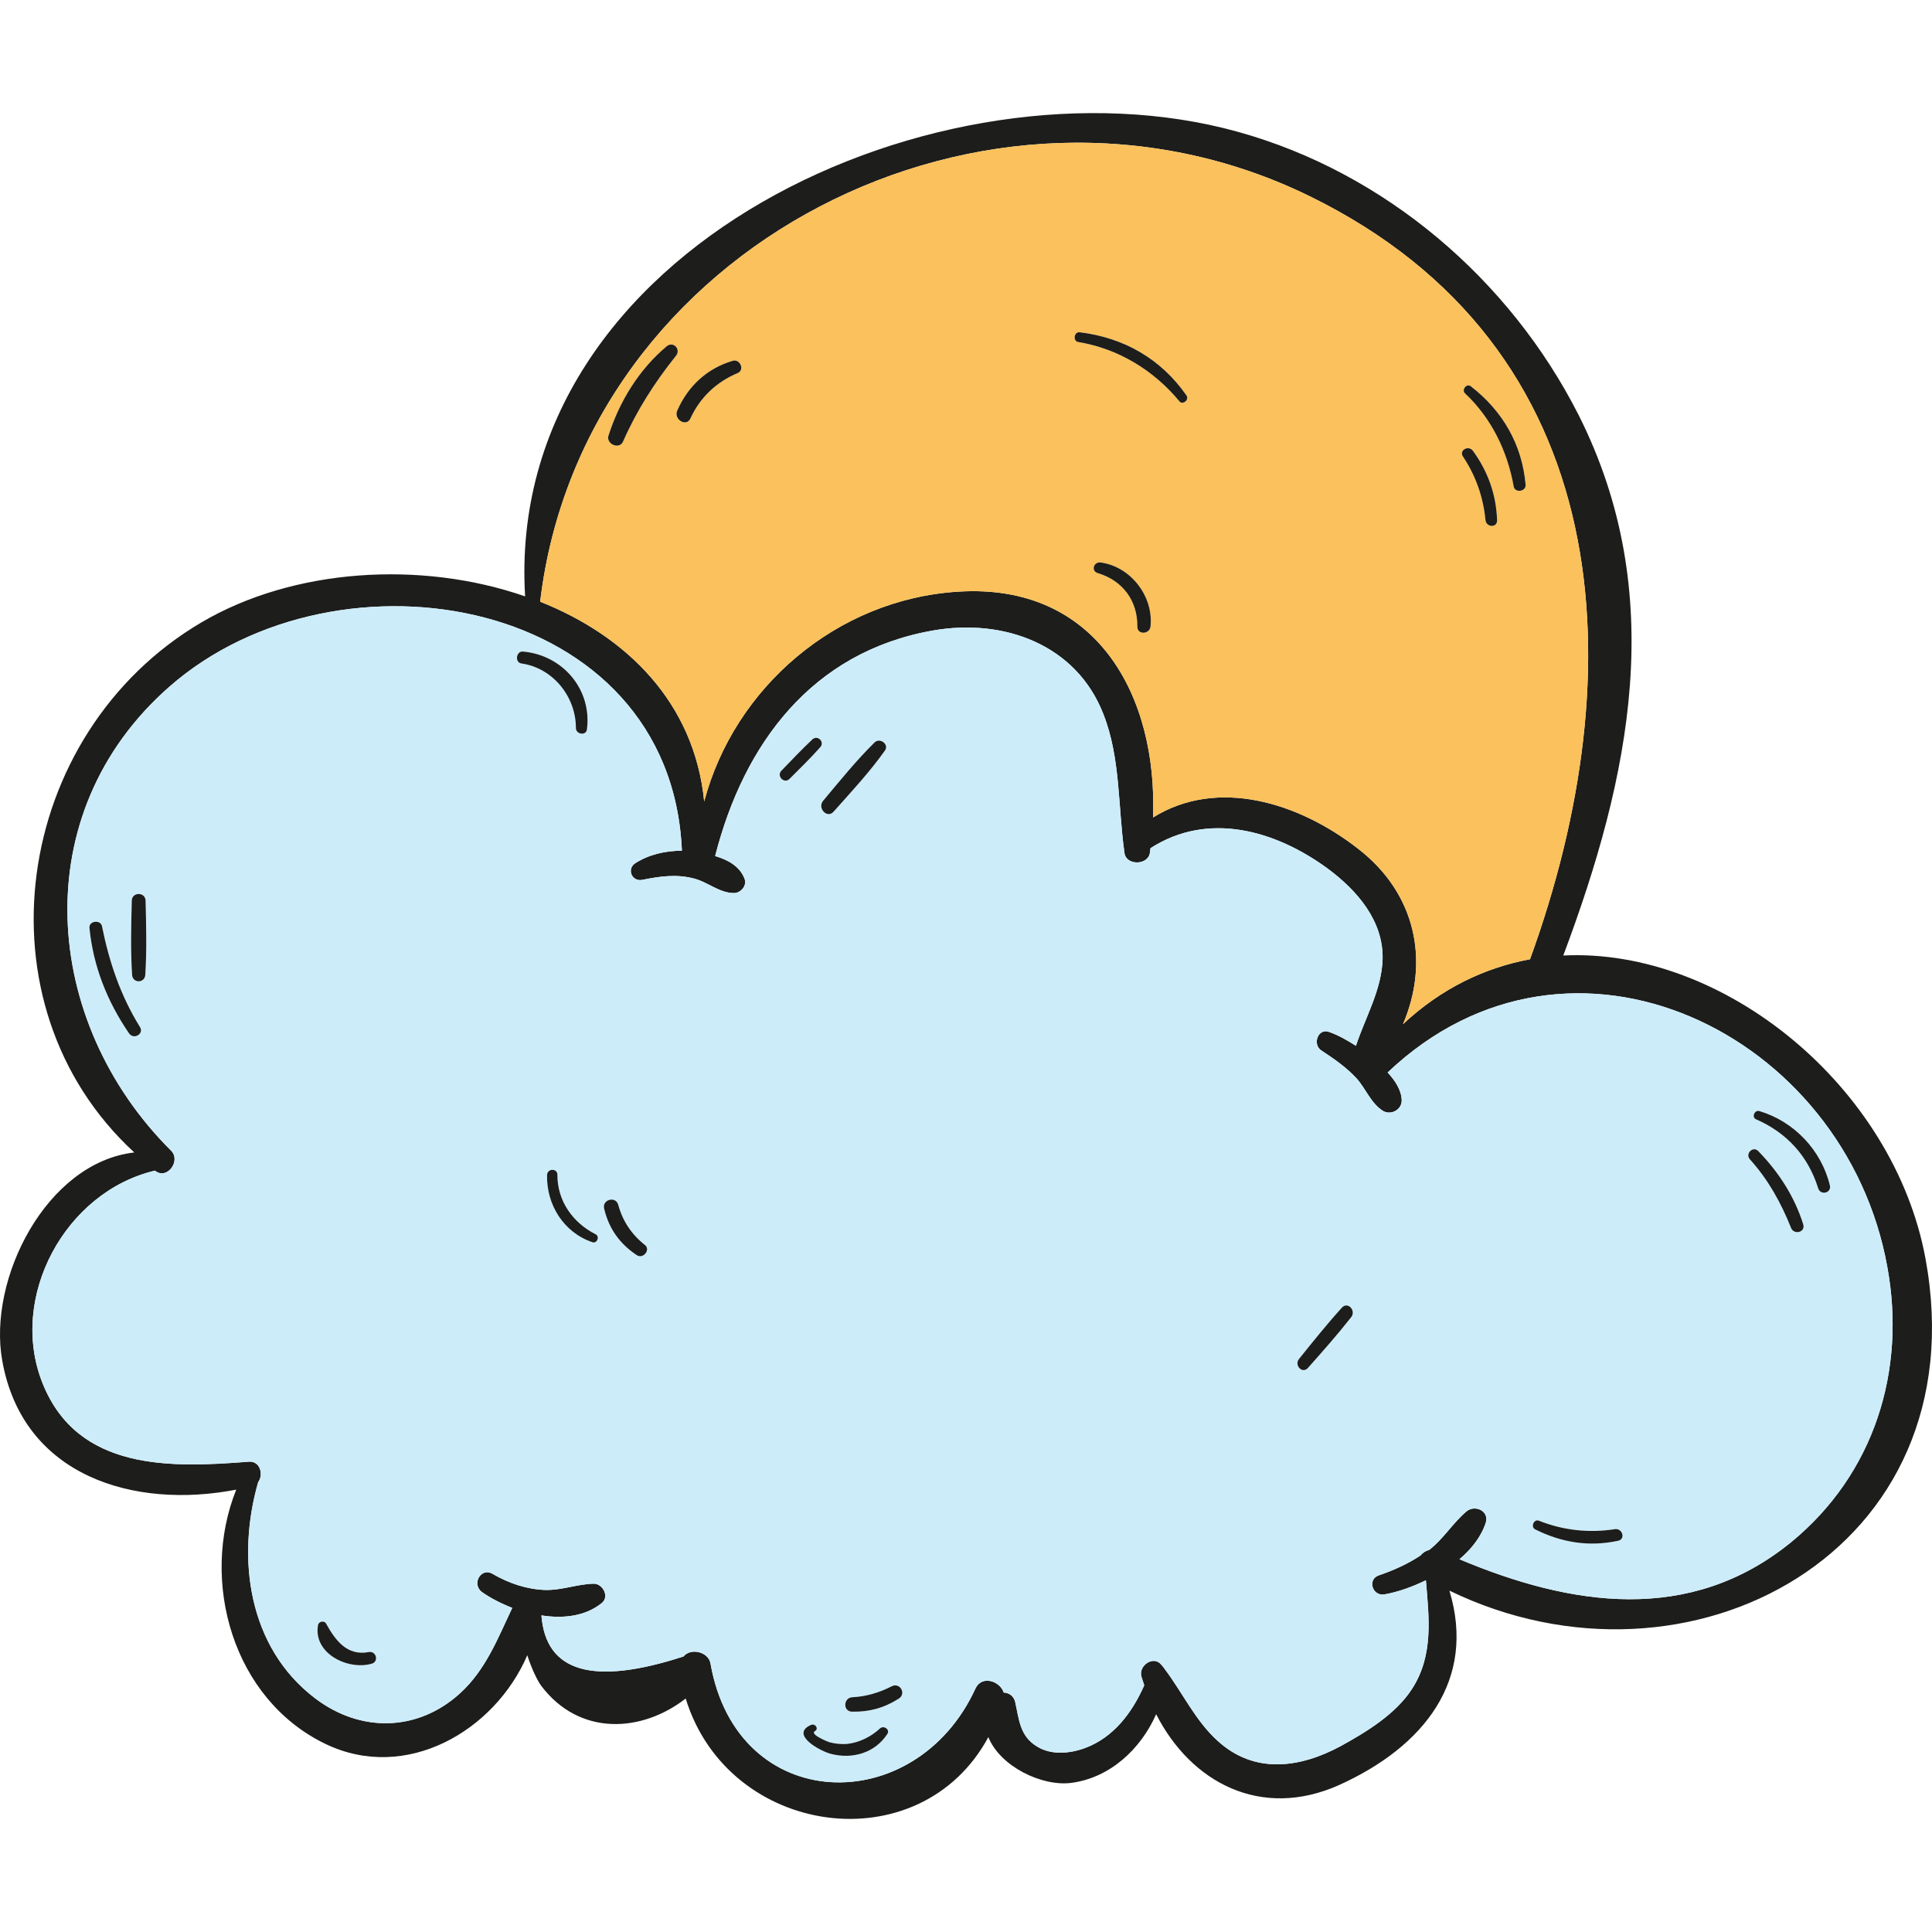 <?xml version="1.0" encoding="iso-8859-1"?>
<!-- Uploaded to: SVG Repo, www.svgrepo.com, Generator: SVG Repo Mixer Tools -->
<svg height="800px" width="800px" version="1.1" id="Layer_1" xmlns="http://www.w3.org/2000/svg" xmlns:xlink="http://www.w3.org/1999/xlink" 
	 viewBox="0 0 247.536 247.536" xml:space="preserve">
<g>
	<path style="fill:#1D1D1B;" d="M246.707,161.28c6.872,37.534-30.38,57.385-61.002,42.517c3.456,11.453-3.215,19.972-14.145,24.915
		c-10.006,4.461-18.968-0.322-23.428-9.082c-1.969,4.461-5.907,8.158-10.89,8.801c-3.777,0.482-9.122-2.13-10.609-5.867
		c-8.76,16.235-33.314,12.859-38.779-4.943c-5.626,4.38-13.623,4.862-18.526-1.648c-0.442-0.603-1.206-2.13-1.768-3.898
		c-4.179,9.725-15.552,16.315-25.839,11.373c-11.895-5.706-16.155-20.856-11.453-32.591c-13.02,2.532-27.326-1.648-29.979-16.516
		c-1.889-10.489,5.666-25.397,16.918-26.683c-20.655-19.008-15.552-53.688,8.6-67.914c11.815-6.952,28.17-7.957,41.472-3.335
		c-2.692-44.767,53.286-70.124,91.342-59.515c18.847,5.224,34.841,18.928,43.642,36.288c11.533,22.906,6.631,46.334-1.969,69.24
		C220.868,121.416,242.648,139.258,246.707,161.28z M229.467,197.608c10.689-8.76,14.788-22.022,12.337-35.323
		c-5.425-29.938-40.507-47.178-64.016-24.875c0.964,1.045,1.768,2.25,1.808,3.576c0,1.206-1.366,1.929-2.371,1.366
		c-1.527-0.924-2.21-2.813-3.376-4.139c-1.326-1.447-2.893-2.532-4.541-3.617c-1.206-0.764-0.442-2.934,1.005-2.371
		c1.246,0.442,2.331,1.085,3.416,1.768c1.206-3.657,3.295-7.153,3.416-11.091c0.12-4.943-3.295-8.841-7.033-11.614
		c-6.751-4.943-15.351-7.354-22.705-2.612c-0.04,0.201-0.04,0.402-0.08,0.603c-0.241,1.607-3.054,1.648-3.255,0
		c-0.844-5.907-0.482-12.136-2.693-17.762c-3.456-8.921-12.739-12.337-21.861-10.73c-15.512,2.733-24.232,14.547-27.889,28.894
		c1.648,0.482,3.175,1.326,3.777,2.934c0.322,0.884-0.522,1.808-1.366,1.808c-1.889,0-3.376-1.447-5.224-1.889
		c-2.25-0.563-4.34-0.241-6.55,0.201c-1.286,0.241-2.009-1.366-0.884-2.13c1.768-1.125,3.858-1.607,5.988-1.607
		C85.963,76.406,43.367,68.972,21.707,87.98c-18.526,16.235-16.356,42.958,0.201,59.435c1.326,1.286-0.482,3.777-2.009,2.612
		c0,0,0-0.04-0.04-0.04C8.366,152.68,1.012,166.223,5.473,177.273c4.501,11.172,16.315,10.81,26.402,10.006
		c1.447-0.121,1.929,1.648,1.206,2.612c-2.813,9.765-1.286,21.178,7.274,27.688c5.787,4.42,13.141,4.34,18.606-0.643
		c3.295-3.014,4.822-7.032,6.671-10.93c-1.447-0.563-2.773-1.246-3.858-2.009c-1.406-1.005-0.161-3.255,1.366-2.331
		c2.09,1.206,4.34,1.969,6.751,2.049c2.13,0.04,4.099-0.763,6.189-0.804c1.165,0,2.049,1.688,1.005,2.492
		c-2.09,1.688-4.943,2.009-7.716,1.567c0.563,7.274,6.59,9.042,18.204,5.264c0.965-1.165,3.215-0.563,3.456,0.884
		c3.416,19.53,26.281,19.972,33.957,3.215c0.804-1.728,3.134-0.964,3.617,0.522c0.643,0.04,1.246,0.402,1.447,1.125
		c0.522,2.25,0.563,4.42,2.813,5.787c1.808,1.125,4.179,0.924,6.148,0.201c3.697-1.366,6.068-4.581,7.595-8.037
		c-0.121-0.362-0.241-0.723-0.362-1.125c-0.402-1.406,1.567-2.773,2.572-1.487c0.08,0.08,0.161,0.201,0.241,0.281
		s0.121,0.201,0.201,0.281c2.291,3.054,3.938,6.631,6.751,9.162c4.702,4.3,10.529,3.496,15.753,0.683
		c3.295-1.808,7.113-4.139,9.162-7.354c2.773-4.3,2.17-9.082,1.768-13.904c-1.808,0.884-3.657,1.527-5.304,1.808
		c-1.567,0.281-2.25-1.969-0.683-2.451c1.889-0.643,3.657-1.447,5.305-2.532c0.281-0.362,0.683-0.603,1.125-0.723
		c1.849-1.447,3.014-3.456,4.782-4.943c1.045-0.844,2.893-0.08,2.451,1.447c-0.563,1.768-1.808,3.376-3.376,4.702
		C201.217,205.765,216.487,208.176,229.467,197.608z M196.033,122.902c13.422-36.931,11.332-78.402-28.25-97.772
		c-41.231-20.173-93.15,6.349-98.575,51.96c11.131,4.42,19.771,12.98,21.017,25.598c3.858-14.587,16.958-25.92,32.55-26.884
		c17.802-1.125,25.558,13.422,24.955,28.934c8.278-5.144,18.646-1.929,26.241,3.978c7.515,5.787,9.202,14.507,5.787,22.504
		C184.7,126.599,190.246,123.987,196.033,122.902z"/>
	<path style="fill:#CCECF9;" d="M241.804,162.284c2.451,13.301-1.648,26.563-12.337,35.323c-12.98,10.569-28.251,8.158-42.476,2.17
		c1.567-1.326,2.813-2.934,3.376-4.702c0.442-1.527-1.407-2.291-2.451-1.447c-1.768,1.487-2.934,3.496-4.782,4.943
		c-0.442,0.121-0.844,0.362-1.125,0.723c-1.648,1.085-3.416,1.889-5.305,2.532c-1.567,0.482-0.884,2.733,0.683,2.451
		c1.648-0.281,3.496-0.924,5.304-1.808c0.402,4.822,1.005,9.604-1.768,13.904c-2.049,3.215-5.867,5.546-9.162,7.354
		c-5.224,2.813-11.051,3.617-15.753-0.683c-2.813-2.532-4.461-6.108-6.751-9.162c-0.08-0.08-0.12-0.201-0.201-0.281
		s-0.161-0.201-0.241-0.281c-1.005-1.286-2.974,0.08-2.572,1.487c0.121,0.402,0.241,0.764,0.362,1.125
		c-1.527,3.456-3.898,6.671-7.595,8.037c-1.969,0.723-4.34,0.924-6.148-0.201c-2.25-1.366-2.291-3.536-2.813-5.787
		c-0.201-0.723-0.804-1.085-1.447-1.125c-0.482-1.487-2.813-2.25-3.617-0.522c-7.675,16.757-30.541,16.315-33.957-3.215
		c-0.241-1.447-2.492-2.049-3.456-0.884c-11.614,3.777-17.641,2.009-18.204-5.264c2.773,0.442,5.626,0.12,7.716-1.567
		c1.045-0.804,0.161-2.492-1.005-2.492c-2.09,0.04-4.059,0.844-6.189,0.804c-2.411-0.08-4.661-0.844-6.751-2.049
		c-1.527-0.924-2.773,1.326-1.366,2.331c1.085,0.763,2.411,1.447,3.858,2.009c-1.848,3.898-3.376,7.917-6.671,10.93
		c-5.465,4.983-12.819,5.063-18.606,0.643c-8.559-6.51-10.087-17.923-7.274-27.688c0.723-0.964,0.241-2.733-1.206-2.612
		c-10.087,0.804-21.901,1.165-26.402-10.006c-4.461-11.051,2.893-24.594,14.386-27.286c0.04,0,0.04,0.04,0.04,0.04
		c1.527,1.165,3.336-1.326,2.009-2.612c-16.556-16.476-18.726-43.2-0.201-59.435c21.66-19.008,64.257-11.573,65.663,21.017
		c-2.13,0-4.219,0.482-5.988,1.607c-1.125,0.763-0.402,2.371,0.884,2.13c2.21-0.442,4.3-0.764,6.55-0.201
		c1.849,0.442,3.335,1.889,5.224,1.889c0.844,0,1.688-0.924,1.366-1.808c-0.603-1.607-2.13-2.451-3.777-2.934
		c3.657-14.346,12.377-26.161,27.889-28.894c9.122-1.607,18.405,1.808,21.861,10.73c2.21,5.626,1.849,11.855,2.693,17.762
		c0.201,1.648,3.014,1.607,3.255,0c0.04-0.201,0.04-0.402,0.08-0.603c7.354-4.742,15.954-2.331,22.705,2.612
		c3.737,2.773,7.153,6.671,7.033,11.614c-0.121,3.938-2.21,7.434-3.416,11.091c-1.085-0.683-2.17-1.326-3.416-1.768
		c-1.447-0.563-2.21,1.607-1.005,2.371c1.648,1.085,3.215,2.17,4.541,3.617c1.165,1.326,1.848,3.215,3.376,4.139
		c1.005,0.563,2.371-0.161,2.371-1.366c-0.04-1.326-0.844-2.532-1.808-3.576C201.297,115.106,236.379,132.346,241.804,162.284z
		 M232.963,152.278c0.322,0.924,1.728,0.563,1.487-0.402c-1.085-4.501-4.581-8.198-9.042-9.524
		c-0.603-0.161-1.005,0.764-0.442,1.045C228.945,145.125,231.677,148.139,232.963,152.278z M229.467,157.301
		c0.362,0.964,1.889,0.603,1.567-0.442c-1.125-3.577-3.134-6.671-5.747-9.363c-0.683-0.723-1.728,0.321-1.085,1.045
		C226.534,151.113,228.181,154.086,229.467,157.301z M207.325,197.407c0.964-0.201,0.563-1.607-0.402-1.487
		c-3.335,0.522-6.631,0.161-9.765-1.085c-0.643-0.241-1.085,0.844-0.442,1.125C200.092,197.648,203.628,198.21,207.325,197.407z
		 M173.127,168.754c0.643-0.844-0.442-2.049-1.206-1.206c-1.929,2.13-3.697,4.34-5.505,6.59c-0.603,0.804,0.442,1.929,1.165,1.125
		C169.47,173.134,171.359,171.005,173.127,168.754z M115.179,217.62c0.964-0.643,0.12-2.09-0.924-1.567
		c-1.567,0.804-3.295,1.326-5.063,1.407c-1.165,0.08-1.206,1.849,0,1.849C111.402,219.348,113.29,218.826,115.179,217.62z
		 M113.692,222.161c0.362-0.563-0.442-1.125-0.924-0.723c-1.165,1.085-2.692,1.848-4.3,2.009c-0.764,0.04-1.527-0.04-2.25-0.241
		c0,0-2.532-0.965-1.808-1.407c0.522-0.281,0.08-1.005-0.482-0.804c-2.853,1.246,1.326,3.456,2.612,3.737
		C109.272,225.416,112.125,224.572,113.692,222.161z M113.371,96.179c0.603-0.804-0.643-1.728-1.326-1.045
		c-2.371,2.331-4.461,4.943-6.59,7.475c-0.764,0.964,0.563,2.331,1.366,1.366C109.071,101.443,111.402,98.952,113.371,96.179z
		 M105.093,95.737c0.603-0.683-0.322-1.607-1.005-1.005c-1.366,1.286-2.652,2.652-3.978,4.018c-0.643,0.683,0.362,1.728,1.045,1.045
		C102.481,98.469,103.847,97.143,105.093,95.737z M81.624,160.838c0.804,0.482,1.768-0.723,1.005-1.326
		c-1.688-1.326-2.853-3.054-3.416-5.144c-0.322-1.165-2.09-0.683-1.808,0.482C78.007,157.422,79.414,159.391,81.624,160.838z
		 M75.878,159.15c0.603,0.241,1.005-0.723,0.442-1.005c-2.933-1.487-4.903-4.26-4.903-7.595c0.04-0.884-1.286-0.884-1.326,0
		C70.011,154.368,72.221,157.904,75.878,159.15z M75.194,93.486c0.683-5.144-3.094-9.564-8.198-10.006
		c-0.844-0.08-1.085,1.366-0.201,1.527c4.019,0.563,6.992,4.22,6.992,8.278C73.788,94.089,75.074,94.29,75.194,93.486z
		 M47.627,213.159c0.964-0.281,0.563-1.688-0.402-1.487c-2.773,0.522-4.26-1.527-5.425-3.617c-0.201-0.442-0.924-0.362-1.045,0.12
		C40.072,211.833,44.573,214.043,47.627,213.159z M18.613,124.912c0.201-3.134,0.121-6.349,0.04-9.524
		c-0.04-1.125-1.728-1.125-1.768,0c-0.08,3.175-0.161,6.39,0.04,9.524C17.006,125.997,18.533,125.997,18.613,124.912z
		 M16.523,132.386c0.603,0.884,1.969,0.08,1.406-0.804c-2.491-4.019-3.938-8.318-4.862-12.9c-0.161-0.884-1.688-0.723-1.608,0.201
		C11.942,123.827,13.751,128.327,16.523,132.386z"/>
	<path style="fill:#1D1D1B;" d="M234.45,151.876c0.241,0.964-1.165,1.326-1.487,0.402c-1.286-4.139-4.019-7.153-7.997-8.881
		c-0.563-0.281-0.161-1.206,0.442-1.045C229.869,143.678,233.365,147.375,234.45,151.876z"/>
	<path style="fill:#1D1D1B;" d="M231.035,156.859c0.322,1.045-1.206,1.406-1.567,0.442c-1.286-3.215-2.934-6.189-5.264-8.76
		c-0.643-0.723,0.402-1.768,1.085-1.045C227.9,150.188,229.909,153.283,231.035,156.859z"/>
	<path style="fill:#1D1D1B;" d="M206.923,195.92c0.964-0.121,1.366,1.286,0.402,1.487c-3.697,0.804-7.233,0.241-10.609-1.447
		c-0.643-0.281-0.201-1.366,0.442-1.125C200.292,196.08,203.588,196.442,206.923,195.92z"/>
	<path style="fill:#FAC15C;" d="M167.782,25.131c39.583,19.37,41.673,60.841,28.25,97.772c-5.787,1.085-11.332,3.697-16.275,8.319
		c3.416-7.997,1.728-16.717-5.787-22.504c-7.595-5.907-17.963-9.122-26.241-3.978c0.603-15.512-7.153-30.059-24.955-28.934
		c-15.592,0.965-28.693,12.297-32.55,26.884c-1.246-12.618-9.886-21.178-21.017-25.598C74.632,31.48,126.552,4.957,167.782,25.131z
		 M193.943,62.343c0.161,0.844,1.567,0.643,1.527-0.201c-0.442-5.184-2.934-9.484-7.032-12.659
		c-0.563-0.402-1.206,0.482-0.723,0.924C191.09,53.582,193.139,57.802,193.943,62.343z M190.326,66.642
		c0.12,0.964,1.527,1.005,1.487,0c-0.121-3.295-1.165-6.229-3.094-8.881c-0.563-0.764-1.808-0.08-1.286,0.723
		C189.081,60.936,190.045,63.709,190.326,66.642z M151.105,51.412c0.402,0.522,1.286-0.161,0.924-0.723
		c-3.255-4.702-8.037-7.434-13.703-8.118c-0.723-0.08-0.884,1.125-0.201,1.246C143.269,44.661,147.81,47.434,151.105,51.412z
		 M147.408,80.265c0.402-3.858-2.532-7.675-6.39-8.198c-0.884-0.12-1.286,1.085-0.362,1.366c3.135,0.924,5.104,3.496,5.063,6.831
		C145.68,81.35,147.288,81.31,147.408,80.265z M94.524,47.795c0.924-0.402,0.281-1.849-0.643-1.567
		c-3.295,0.964-5.747,3.255-7.113,6.389c-0.482,1.125,1.165,2.13,1.688,1.005C89.702,50.89,91.831,48.921,94.524,47.795z
		 M86.607,45.585c0.683-0.844-0.362-1.929-1.206-1.206c-3.536,2.974-6.028,7.033-7.434,11.413c-0.362,1.085,1.366,1.848,1.849,0.804
		C81.584,52.577,83.875,49.001,86.607,45.585z"/>
	<path style="fill:#1D1D1B;" d="M195.47,62.142c0.04,0.844-1.366,1.045-1.527,0.201c-0.804-4.541-2.853-8.761-6.229-11.935
		c-0.482-0.442,0.161-1.326,0.723-0.924C192.537,52.658,195.028,56.958,195.47,62.142z"/>
	<path style="fill:#1D1D1B;" d="M191.813,66.642c0.04,1.005-1.366,0.964-1.487,0c-0.281-2.934-1.246-5.706-2.893-8.158
		c-0.522-0.804,0.723-1.487,1.286-0.723C190.648,60.414,191.693,63.347,191.813,66.642z"/>
	<path style="fill:#1D1D1B;" d="M171.921,167.549c0.764-0.844,1.849,0.362,1.206,1.206c-1.768,2.25-3.657,4.38-5.546,6.51
		c-0.723,0.804-1.768-0.322-1.165-1.125C168.224,171.889,169.992,169.679,171.921,167.549z"/>
	<path style="fill:#1D1D1B;" d="M152.029,50.689c0.362,0.563-0.522,1.246-0.924,0.723c-3.295-3.978-7.836-6.751-12.98-7.595
		c-0.683-0.12-0.522-1.326,0.201-1.246C143.992,43.254,148.774,45.987,152.029,50.689z"/>
	<path style="fill:#1D1D1B;" d="M141.019,72.067c3.858,0.522,6.791,4.34,6.39,8.198c-0.121,1.045-1.728,1.085-1.688,0
		c0.04-3.335-1.929-5.907-5.063-6.831C139.733,73.153,140.135,71.947,141.019,72.067z"/>
	<path style="fill:#1D1D1B;" d="M114.255,216.053c1.045-0.522,1.889,0.924,0.924,1.567c-1.889,1.205-3.778,1.728-5.988,1.688
		c-1.206,0-1.165-1.768,0-1.849C110.96,217.379,112.688,216.856,114.255,216.053z"/>
	<path style="fill:#1D1D1B;" d="M112.768,221.438c0.482-0.402,1.286,0.161,0.924,0.723c-1.567,2.411-4.42,3.255-7.153,2.572
		c-1.286-0.281-5.465-2.492-2.612-3.737c0.563-0.201,1.005,0.522,0.482,0.804c-0.723,0.442,1.808,1.407,1.808,1.407
		c0.723,0.201,1.487,0.281,2.25,0.241C110.076,223.286,111.603,222.523,112.768,221.438z"/>
	<path style="fill:#1D1D1B;" d="M112.045,95.134c0.683-0.683,1.929,0.241,1.326,1.045c-1.969,2.773-4.3,5.264-6.55,7.796
		c-0.804,0.964-2.13-0.402-1.366-1.366C107.584,100.077,109.674,97.465,112.045,95.134z"/>
	<path style="fill:#1D1D1B;" d="M104.088,94.732c0.683-0.603,1.607,0.321,1.005,1.005c-1.246,1.406-2.612,2.733-3.938,4.059
		c-0.683,0.683-1.688-0.362-1.045-1.045C101.436,97.384,102.722,96.018,104.088,94.732z"/>
	<path style="fill:#1D1D1B;" d="M93.881,46.228c0.924-0.281,1.567,1.165,0.643,1.567c-2.692,1.125-4.822,3.094-6.068,5.827
		c-0.522,1.125-2.17,0.121-1.688-1.005C88.134,49.483,90.586,47.193,93.881,46.228z"/>
	<path style="fill:#1D1D1B;" d="M85.402,44.38c0.844-0.723,1.889,0.362,1.206,1.206c-2.733,3.416-5.023,6.992-6.791,11.011
		c-0.482,1.045-2.21,0.281-1.849-0.804C79.374,51.412,81.865,47.353,85.402,44.38z"/>
	<path style="fill:#1D1D1B;" d="M82.629,159.512c0.763,0.603-0.201,1.808-1.005,1.326c-2.21-1.447-3.617-3.416-4.22-5.988
		c-0.281-1.165,1.487-1.648,1.808-0.482C79.776,156.457,80.941,158.185,82.629,159.512z"/>
	<path style="fill:#1D1D1B;" d="M76.32,158.145c0.563,0.281,0.161,1.246-0.442,1.005c-3.657-1.246-5.867-4.782-5.787-8.6
		c0.04-0.884,1.366-0.884,1.326,0C71.417,153.886,73.386,156.658,76.32,158.145z"/>
	<path style="fill:#1D1D1B;" d="M66.997,83.48c5.104,0.442,8.881,4.862,8.198,10.006c-0.12,0.804-1.407,0.603-1.407-0.201
		c0-4.059-2.974-7.716-6.992-8.278C65.912,84.847,66.153,83.4,66.997,83.48z"/>
	<path style="fill:#1D1D1B;" d="M47.225,211.673c0.965-0.201,1.366,1.206,0.402,1.487c-3.054,0.884-7.555-1.326-6.872-4.983
		c0.121-0.482,0.844-0.563,1.045-0.12C42.966,210.145,44.452,212.195,47.225,211.673z"/>
	<path style="fill:#1D1D1B;" d="M18.653,115.388c0.08,3.175,0.161,6.39-0.04,9.524c-0.08,1.085-1.607,1.085-1.688,0
		c-0.201-3.134-0.121-6.349-0.04-9.524C16.925,114.262,18.613,114.262,18.653,115.388z"/>
	<path style="fill:#1D1D1B;" d="M17.93,131.582c0.563,0.884-0.804,1.688-1.406,0.804c-2.773-4.059-4.581-8.56-5.063-13.502
		c-0.08-0.924,1.447-1.085,1.608-0.201C13.992,123.264,15.438,127.564,17.93,131.582z"/>
</g>
</svg>